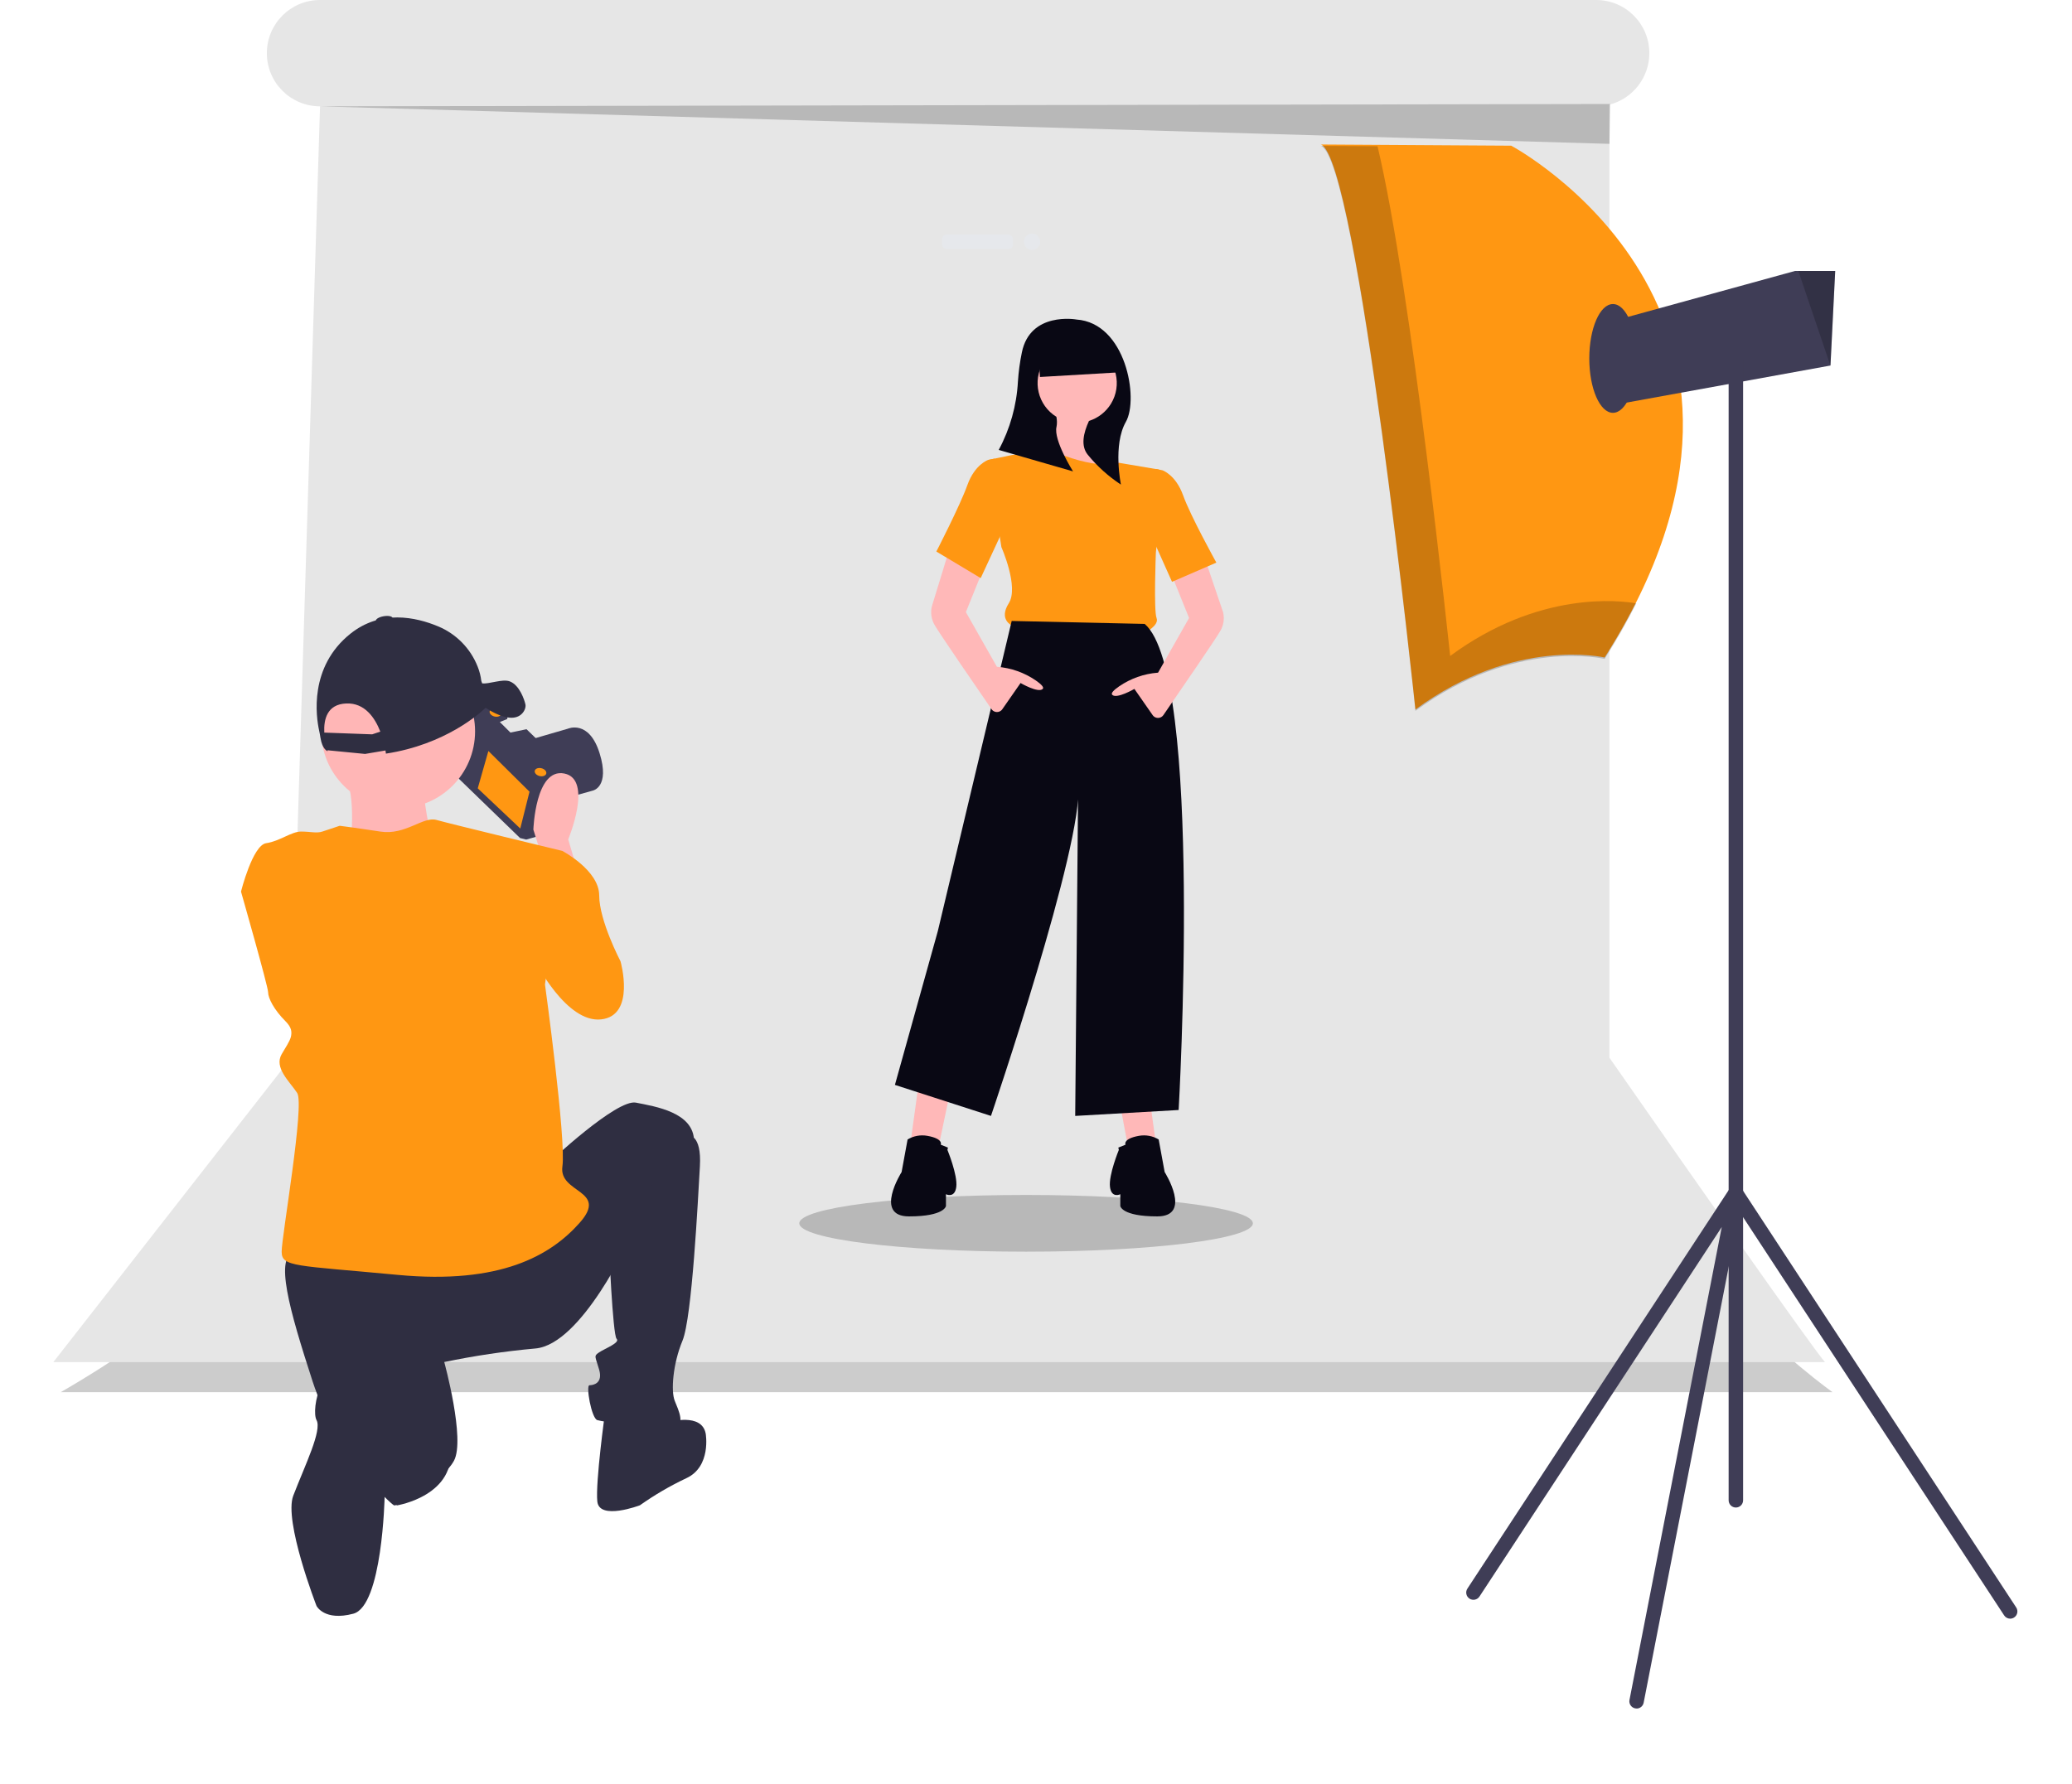 <svg xmlns="http://www.w3.org/2000/svg" id="Layer_1" viewBox="0 0 675.67 581.76"><defs><style>      .st0 {        isolation: isolate;        opacity: .2;      }      .st1 {        fill: #2f2e41;      }      .st2 {        fill: #e6e6e6;      }      .st3 {        fill: #ffb6b6;      }      .st4 {        fill: #3f3d56;      }      .st5 {        fill: none;        stroke: #3f3d56;        stroke-miterlimit: 10;      }      .st6 {        fill: #ffb8b8;      }      .st7 {        fill: #ff9712;      }      .st8 {        fill: #090814;      }      .st9 {        fill: #e6e8ec;      }    </style></defs><path class="st0" d="M96.9,371.46s1.85,37-77.08,82.62t577.76,0s-65.98-46.86-70.29-99.27"></path><path class="st2" d="M524.84,345.01V34.13c7.65-1.98,13-8.89,13-16.79h0C537.84,7.76,530.08,0,520.5,0H104.36c-9.58,0-17.34,7.76-17.34,17.34h0c0,9.58,7.76,17.34,17.34,17.34h0l-9.63,310.61-77.35,99s-.65,0,577.76,0c0,0-.41,1-70.29-99.27Z"></path><ellipse class="st0" cx="334.6" cy="399.01" rx="73.95" ry="9.25"></ellipse><polygon class="st0" points="104.36 34.68 524.84 46.92 525.03 33.92 104.36 34.68"></polygon><rect class="st9" x="307.21" y="76.52" width="23.17" height="4.71" rx="1.48" ry="1.48"></rect><circle class="st9" cx="336.55" cy="78.87" r="2.67"></circle><path class="st7" d="M430.73,47.13l62.07.39s102.17,54.36,30.46,166.94c0,0-29.3-6.94-61.69,16.96,0,0-18.89-180.05-30.84-184.29Z"></path><path class="st0" d="M449.2,47.69c11.12,46.45,23.69,166.27,23.69,166.27,28.93-21.36,55.39-18.1,60.7-17.16-3.13,6.21-6.58,12.25-10.33,18.11,0,0-29.3-6.94-61.69,16.96,0,0-18.89-180.05-30.84-184.29l18.46.11Z"></path><polygon class="st4" points="523.65 105.35 529.05 131.56 596.88 119.23 596.91 119.23 598.45 88.38 585.34 88.38 523.65 105.35"></polygon><polygon class="st0" points="586.43 88.38 596.88 119.23 596.91 119.23 598.45 88.38 586.43 88.38"></polygon><ellipse class="st4" cx="525.97" cy="116.91" rx="7.71" ry="17.74"></ellipse><path class="st4" d="M566.06,491.71c-1.3,0-2.36-1.05-2.36-2.36h0V116.91c0-1.3,1.06-2.36,2.36-2.36s2.36,1.06,2.36,2.36v372.44c0,1.3-1.05,2.36-2.36,2.36h0Z"></path><path class="st4" d="M533.68,557.26c-.15,0-.3-.01-.45-.04-1.28-.25-2.11-1.49-1.86-2.76l30.09-154.24-79.01,120.52c-.71,1.09-2.18,1.39-3.26.68-1.09-.71-1.39-2.18-.68-3.26h0l85.59-130.56c.71-1.09,2.18-1.39,3.26-.68.8.53,1.2,1.48,1.02,2.42l-32.39,166.03c-.22,1.11-1.18,1.9-2.31,1.91Z"></path><path class="st4" d="M655.51,527.96c-.8,0-1.54-.4-1.97-1.07l-89.45-136.48c-.71-1.09-.41-2.55.68-3.26,1.09-.71,2.55-.41,3.26.68l89.45,136.48c.71,1.09.41,2.55-.68,3.26-.38.25-.83.39-1.29.39Z"></path><path class="st4" d="M178.83,261.9l14.48-4.03s5.67-1.13,2.21-12.21c-3.46-11.07-10.34-7.98-10.34-7.98l-12.84,3.73-5.07,1.57,7.13,10.01.6,6.67,3.83,2.24Z"></path><polygon class="st4" points="150.86 232.64 146.32 250.79 169.59 273.34 171.59 273.84 176.93 272.34 181.47 254.2 176.87 249.36 181.57 248.13 171.54 238.39 166.3 239.49 162.1 235.32 164.94 234.18 165.2 233.12 161.77 230.41 150.86 232.64"></polygon><polygon class="st7" points="172.67 258.23 169.66 270.24 155.79 257.13 159.26 244.95 172.67 258.23"></polygon><polygon class="st5" points="150.86 232.64 150.22 235.19 173.37 257.7 175.37 258.2 180.54 256.8 180.82 256.8 181.47 254.2 176.87 249.36 181.57 248.13 171.54 238.39 166.3 239.49 162.1 235.32 164.94 234.18 165.2 233.12 161.77 230.41 150.86 232.64"></polygon><ellipse class="st7" cx="161.55" cy="232.41" rx="1.31" ry="1.93" transform="translate(-103.14 332.68) rotate(-75.94)"></ellipse><ellipse class="st7" cx="176.25" cy="251.83" rx="1.31" ry="1.93" transform="translate(-110.84 361.64) rotate(-75.94)"></ellipse><path class="st3" d="M188.45,284.5l-3.16-10.73s8.21-19.57-1.26-21.47-10.1,18.31-10.1,18.31l3.79,12,10.73,1.89Z"></path><circle class="st3" cx="129.84" cy="238.55" r="25.08"></circle><path class="st3" d="M137.95,256.26s1.48,18.44,5.16,19.92-39.84,11.8-39.84,11.8l11.07-12.54s2.21-19.18-2.95-23.61l26.56,4.43Z"></path><path class="st7" d="M173.3,278.82l10.1-1.26s12,6.31,12,14.52,6.95,21.47,6.95,21.47c0,0,5.05,17.68-6.31,18.94-11.37,1.26-21.47-18.94-21.47-18.94l-1.26-34.73Z"></path><path class="st1" d="M178.98,379.22s22.1-20.84,28.41-19.57c6.31,1.26,18.94,3.16,18.94,12.63s-20.84,31.57-20.84,31.57c0,0-15.79,34.73-30.94,35.99-9.97.9-19.88,2.38-29.68,4.42,0,0,6.95,25.26,3.16,32.2s-18.31,15.15-19.57,14.52-18.94-17.05-26.52-40.41-12.63-41.04-5.68-42.3c6.95-1.26,82.71-29.04,82.71-29.04Z"></path><path class="st1" d="M224.44,370.38s4.42-.63,3.79,10.1-2.53,49.25-5.68,56.83-3.79,16.42-2.53,19.57,3.79,8.21-.63,8.84-22.73-1.89-24.63-2.53-3.79-11.37-2.53-11.37,4.42-.63,3.16-5.05-1.89-4.42,0-5.68,6.95-3.16,5.68-4.42-2.53-30.94-2.53-30.94l25.89-35.36Z"></path><path class="st1" d="M218.13,463.83s10.73-3.16,12,3.79c0,0,1.89,10.73-6.31,14.52-5.3,2.5-10.37,5.46-15.15,8.84,0,0-13.26,5.05-13.89-1.26s2.53-29.04,2.53-29.04l20.84,3.16Z"></path><path class="st1" d="M146.78,471.4l-20.21-16.42s3.79,20.21-1.26,23.99l-2.31,6.75,6.46,5.29s19.84-3.19,17.31-19.61Z"></path><path class="st1" d="M118.37,443.62s13.26,3.79,11.37,17.05c-1.89,13.26-4.32,27.67-4.32,27.67,0,0-.73,35.48-10.2,38s-12-2.53-12-2.53c0,0-10.77-27.72-7.58-35.99,3.86-10.01,9.42-21.25,7.58-24.63-1.82-3.32,1.26-21.47,15.15-19.57Z"></path><path class="st7" d="M110.79,269.35s5.05.63,13.26,1.89c8.21,1.26,13.89-5.05,18.31-3.79s41.04,10.1,41.04,10.1l-5.68,43.57s6.95,50.51,5.68,59.35c-1.26,8.84,15.15,7.58,5.68,18.31s-25.89,20.21-59.35,17.05c-33.46-3.16-37.88-2.53-37.88-7.58s7.58-47.99,5.05-51.78-7.58-8.21-5.05-12.63,5.05-6.95,1.26-10.73-5.68-7.58-5.68-9.47-8.84-32.83-8.84-32.83c0,0,3.79-15.15,8.21-15.79s8.21-3.79,11.37-3.79,5.05.63,6.95,0l5.68-1.89Z"></path><path class="st1" d="M171.34,229.76c-.32-1.46-1.91-6.34-5.15-7.53-2.37-.87-6.77.97-8.96.66l-.28-.8c-.19-1.58-.58-3.13-1.17-4.61-2.34-5.97-7.01-10.74-12.94-13.19-7.22-3.02-18.64-5.51-28.55,2.39-13.61,10.86-11.21,27.12-10.22,31.63.16.75.31,1.51.42,2.27.61,3.97,2.37,4.45,2.37,4.45,0,0-.04-.11-.1-.32l12.29,1.2,6.65-1.13c.11.65.15,1.03.15,1.03,19.39-2.96,30.68-13.18,32.51-14.95,1.61,1.07,4.61,2.81,7.52,3.19,4.26.56,5.78-2.83,5.46-4.29ZM121.37,239.52l-15.62-.57c-.22-4.26.88-9.25,7.16-9.5,6.05-.25,9.36,4.68,11.11,9.18l-2.65.89Z"></path><ellipse class="st1" cx="125.28" cy="202.04" rx="2.76" ry="1.05" transform="translate(-32.21 23.96) rotate(-9.69)"></ellipse><g id="Group_44"><path id="Path_797-253" class="st6" d="M371.36,372.41c-5.3.96-4.34,2.89-4.34,2.89l1.69,3.37-4.34-23.13,10.12-.24,2.89,20.96c-1.51-.88-3.28-4.35-6.02-3.86Z"></path><path id="Path_798-254" class="st8" d="M364.68,374.31l2.34-.94s-.96-1.93,4.34-2.89c2.23-.41,4.54.01,6.48,1.18l1.95,10.63s9.16,14.46-2.41,14.46-12.05-3.37-12.05-3.37v-3.86s-2.89,1.45-3.37-2.41,2.89-12.05,2.89-12.05l-.17-.75Z"></path><path id="Path_799-255" class="st6" d="M302.45,372.41c5.3.96,4.34,2.89,4.34,2.89l-1.69,3.37,4.34-20.72-10.12-2.65-2.89,20.96c1.51-.88,3.28-4.35,6.02-3.86Z"></path><circle id="Ellipse_145" class="st6" cx="351.12" cy="123.03" r="14.7"></circle><path id="Path_800-256" class="st6" d="M344.37,133.63s2.41,10.6-6.26,14.46,28.43,4.82,28.43,4.82c0,0-9.16-10.12-6.75-20.72l-15.42,1.45Z"></path><path id="Path_801-257" class="st7" d="M341,146.16l-18.79,3.86,4.34,28.43s5.78,13.01,2.41,18.31.96,7.23.96,7.23l43.37,2.41s4.82-2.41,3.86-4.82-.24-20.96-.24-20.96c0,0,0-1.93,1.2-7.95l-.24-19.52-12.86-2.18s-7.14,2.9-24.01-4.81Z"></path><path id="Path_802-258" class="st8" d="M329.91,202.54l-24.1,101.2-13.98,50.12,31.32,10.12s30.36-89.15,28.43-107.95l-.96,107.95,33.73-1.93s8.19-142.16-11.08-158.55l-43.37-.96Z"></path><path id="Path_803-259" class="st6" d="M313.05,167.84l-9.16,29.88c-.53,2.13-.18,4.39.96,6.26,1.56,2.73,13.86,20.62,18.49,27.34.67.97,2,1.22,2.97.55.21-.15.4-.33.54-.54l5.95-8.55s5.78,3.37,7.23,1.93c.54-.54-.61-1.63-2.26-2.77-3.74-2.56-8.08-4.1-12.6-4.45h-.08s-10.12-17.84-10.12-17.84l10.12-25.06-12.05-6.75Z"></path><path id="Path_804-260" class="st7" d="M326.06,151.46l-1.71-1.88-2.14.44s-4.34,1.45-6.75,8.19c-2.41,6.75-10.12,21.68-10.12,21.68l14.46,8.67,9.16-19.76-2.89-17.35Z"></path><path id="Path_805-261" class="st6" d="M388.95,170.49l9.88,29.15c.53,2.13.18,4.39-.96,6.26-1.56,2.73-13.86,20.62-18.49,27.34-.67.97-2,1.22-2.97.55-.21-.15-.4-.33-.54-.54l-5.95-8.55s-5.78,3.37-7.23,1.93c-.54-.54.61-1.63,2.26-2.77,3.74-2.56,8.08-4.1,12.6-4.45h.08s10.12-17.84,10.12-17.84l-10.12-25.06,11.33-6.02Z"></path><path id="Path_806-262" class="st7" d="M375.21,154.83l1.71-1.88,2.14.44s4.34,1.45,6.75,8.19c2.41,6.75,10.84,21.93,10.84,21.93l-14.46,6.26-8.19-18.31,1.2-16.63Z"></path><path id="Path_807-263" class="st8" d="M350.99,104.21s-15.07-2.69-17.77,10.77c-.65,3.13-1.07,6.29-1.28,9.48-.42,7.8-2.56,15.41-6.26,22.29h0l24.23,7s-6.46-10.23-5.38-14.54c.2-1.08.18-2.19-.04-3.26-6.07-3.74-7.96-11.7-4.22-17.77,3.74-6.07,11.7-7.96,17.77-4.22,6.07,3.74,7.96,11.7,4.22,17.77-1.64,2.65-4.18,4.63-7.15,5.56-1.8,3.92-2.78,8.16-.35,11.08,3.08,3.76,6.71,7.03,10.77,9.69,0,0-2.69-12.92,1.61-20.46s0-32.3-16.15-33.38Z"></path><path id="Path_808-264" class="st8" d="M364.38,121.48l-25.26,1.48-.69-11.84,21.98-.79,3.97,11.15Z"></path><path id="Path_809-265" class="st8" d="M309.12,374.31l-2.34-.94s.96-1.93-4.34-2.89c-2.23-.41-4.54.01-6.48,1.18l-1.95,10.63s-9.16,14.46,2.41,14.46,12.05-3.37,12.05-3.37v-3.86s2.89,1.45,3.37-2.41-2.89-12.05-2.89-12.05l.17-.75Z"></path></g></svg>